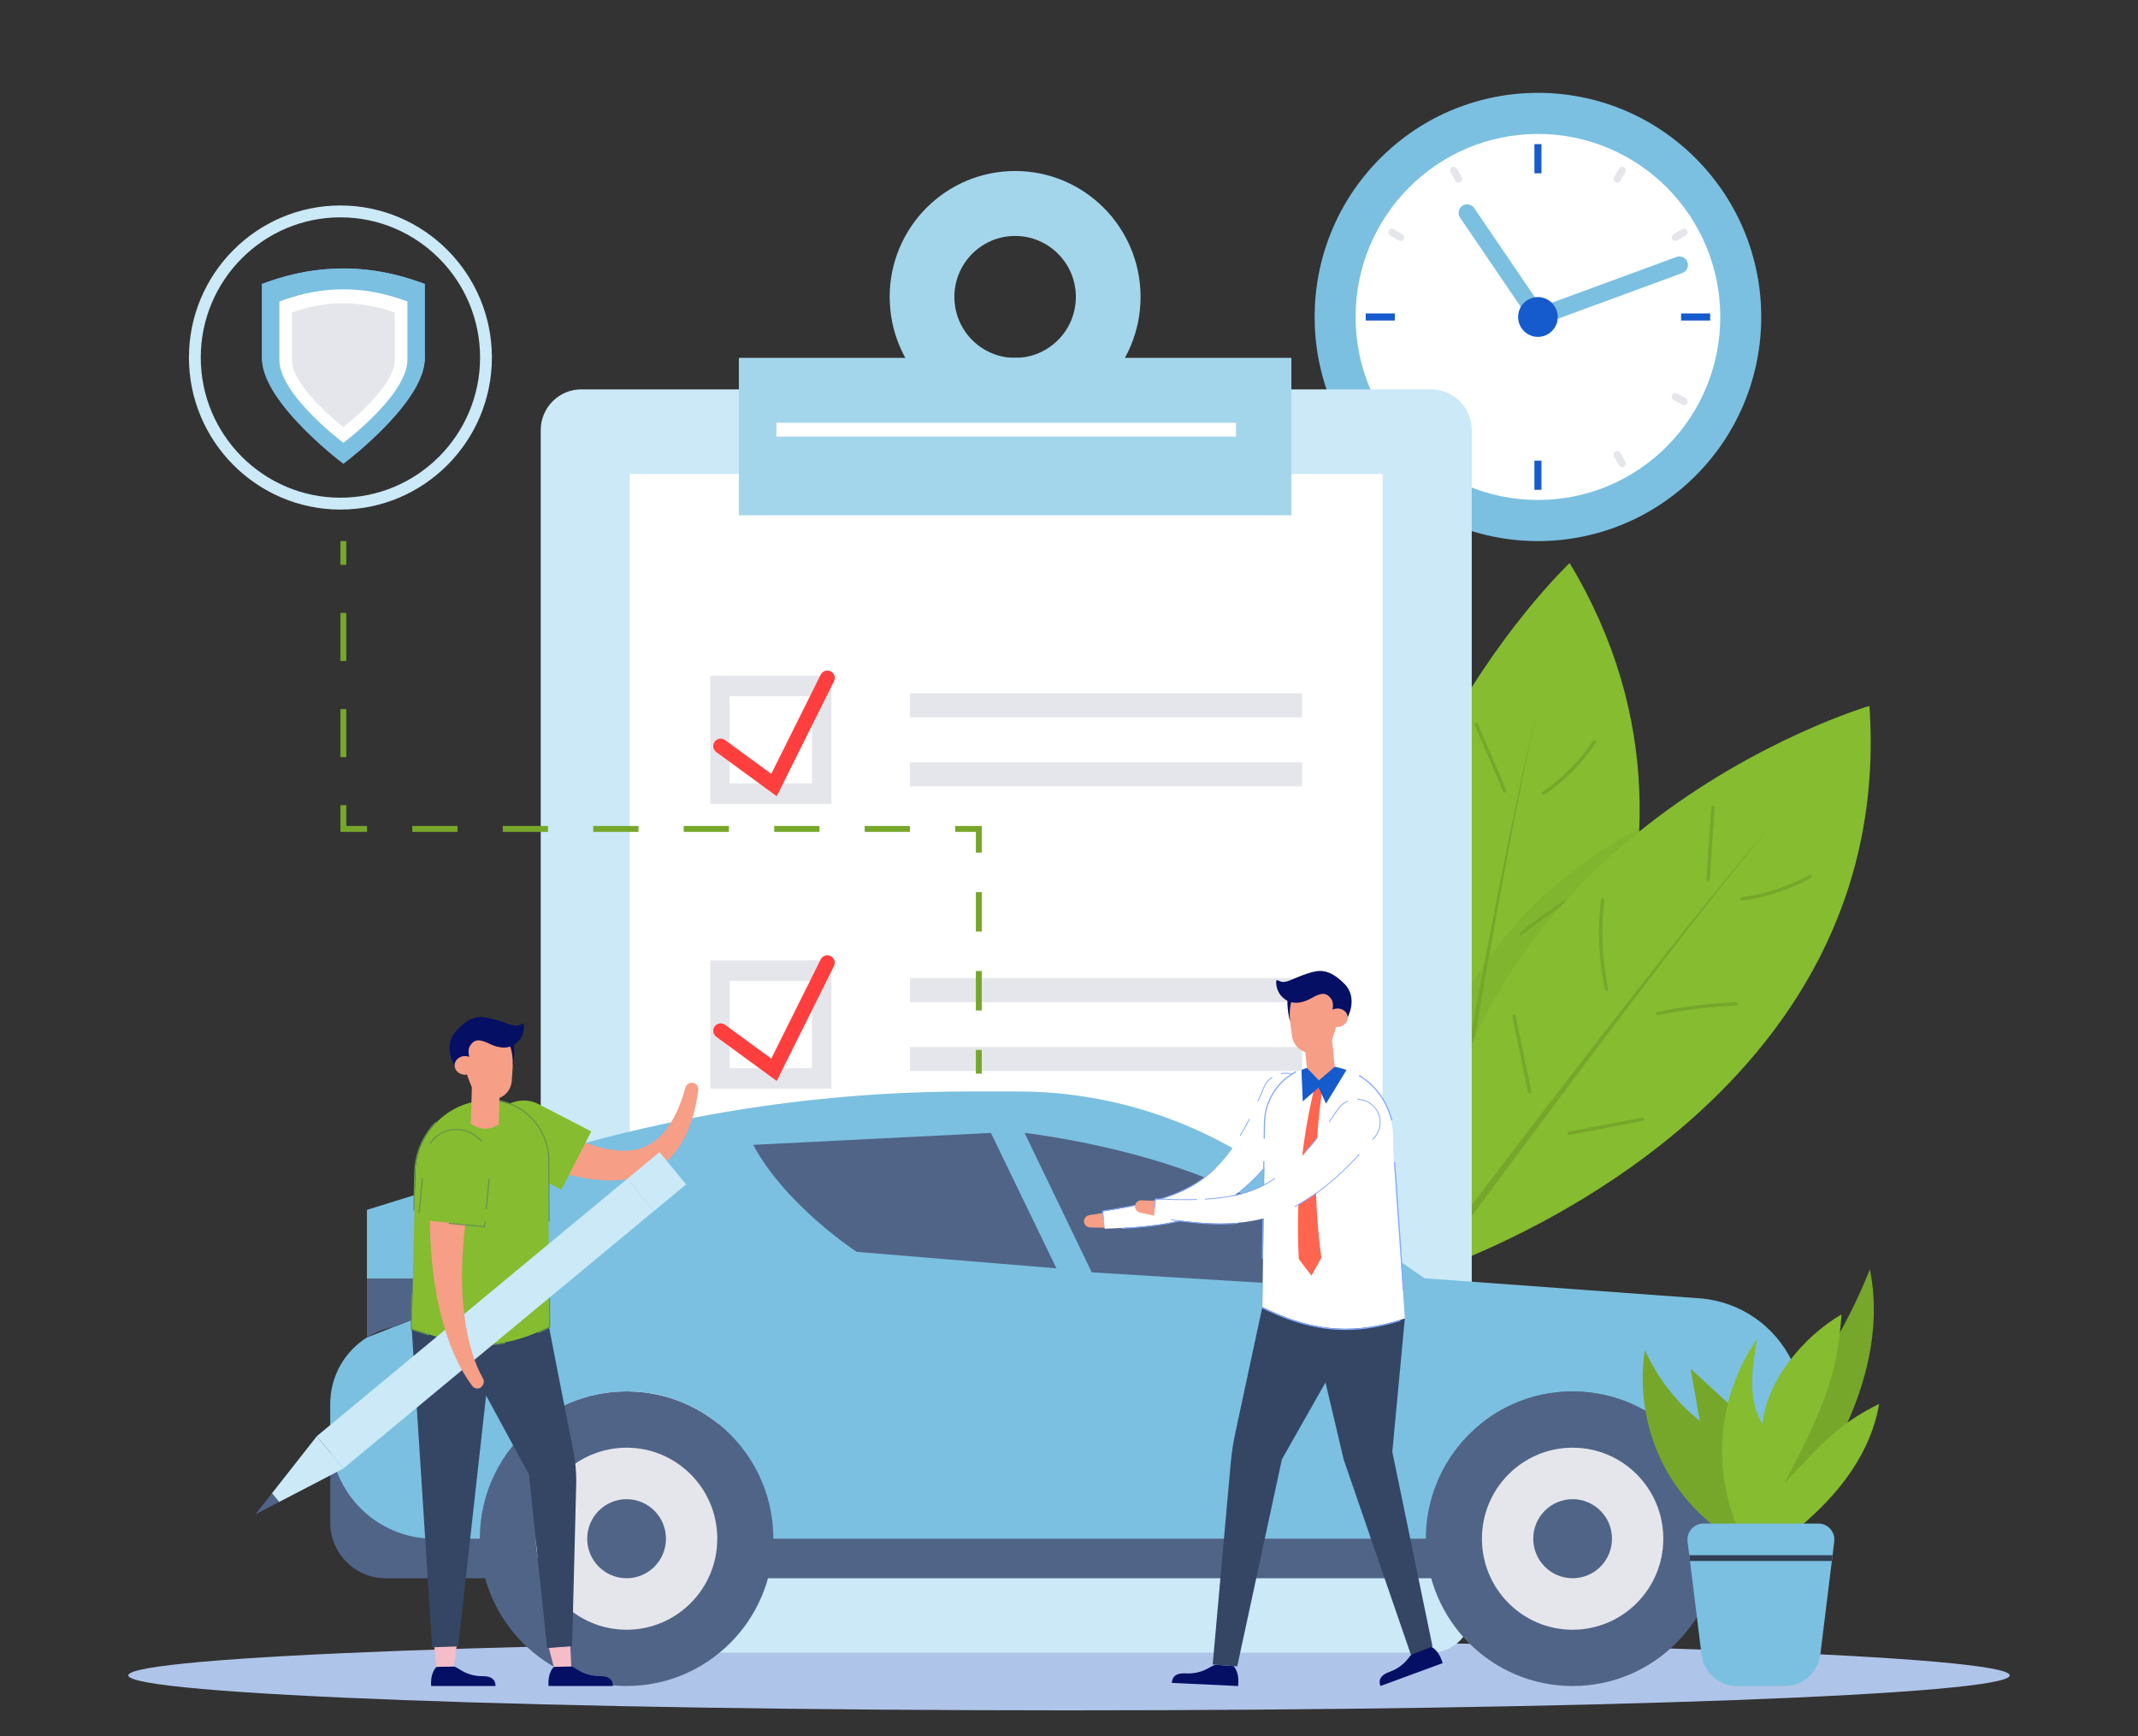 <svg width="500" height="406" viewBox="0 0 500 406" fill="none" xmlns="http://www.w3.org/2000/svg">
<rect x="0" y="0" width="500" height="406" fill="#333333" stroke="none"/>
<g clip-path="url(#clip0_178_2027)">
<path d="M250 400C371.503 400 470 396.34 470 391.826C470 387.311 371.503 383.651 250 383.651C128.497 383.651 30 387.311 30 391.826C30 396.34 128.497 400 250 400Z" fill="#AFC4E9"/>
<path d="M79.611 119.173C60.078 119.173 44.185 103.22 44.185 83.614C44.185 64.008 60.078 48.056 79.611 48.056C99.144 48.056 115.037 64.008 115.037 83.614C115.037 103.22 99.147 119.173 79.611 119.173ZM79.611 50.831C61.602 50.831 46.95 65.538 46.95 83.614C46.95 101.691 61.602 116.397 79.611 116.397C97.62 116.397 112.272 101.691 112.272 83.614C112.272 65.538 97.62 50.831 79.611 50.831Z" fill="#CBE9F7"/>
<path d="M396.593 111.197C416.988 90.726 416.988 57.537 396.593 37.066C376.199 16.595 343.133 16.595 322.738 37.066C302.344 57.537 302.344 90.726 322.738 111.197C343.133 131.668 376.199 131.668 396.593 111.197Z" fill="#7BC0E0"/>
<path d="M359.669 116.932C383.22 116.932 402.312 97.768 402.312 74.129C402.312 50.489 383.22 31.326 359.669 31.326C336.118 31.326 317.025 50.489 317.025 74.129C317.025 97.768 336.118 116.932 359.669 116.932Z" fill="white"/>
<path d="M393.145 73.304V74.959H399.942V73.304H393.145Z" fill="#155BCD"/>
<path d="M357.673 74.127C357.673 74.355 357.713 74.588 357.795 74.817C358.175 75.855 359.319 76.389 360.356 76.01L393.436 63.856C394.471 63.475 395.003 62.324 394.626 61.286C394.246 60.248 393.102 59.714 392.065 60.093L358.984 72.246C358.175 72.542 357.673 73.31 357.673 74.127Z" fill="#7BC0E0"/>
<path d="M341.118 49.784C341.118 50.172 341.23 50.566 341.465 50.912L358.023 75.26C358.645 76.172 359.886 76.408 360.796 75.784C361.705 75.159 361.94 73.913 361.318 73.001L344.76 48.653C344.138 47.74 342.896 47.504 341.987 48.129C341.42 48.515 341.118 49.144 341.118 49.784Z" fill="#7BC0E0"/>
<path d="M362.942 77.422C364.752 75.605 364.752 72.66 362.942 70.844C361.132 69.027 358.198 69.027 356.389 70.844C354.579 72.66 354.579 75.605 356.389 77.422C358.198 79.238 361.132 79.238 362.942 77.422Z" fill="#155BCD"/>
<path d="M360.494 107.731H358.845V114.554H360.494V107.731Z" fill="#155BCD"/>
<path d="M326.194 74.958V73.303H319.396V74.958H326.194Z" fill="#155BCD"/>
<path d="M358.845 40.528H360.494V33.705H358.845V40.528Z" fill="#155BCD"/>
<path d="M394.548 94.34C394.313 94.749 393.794 94.887 393.386 94.654L391.38 93.49C390.973 93.255 390.836 92.733 391.071 92.324C391.305 91.916 391.825 91.778 392.232 92.011L394.238 93.174C394.643 93.41 394.783 93.932 394.548 94.34Z" fill="#E5E6EB"/>
<path d="M379.807 109.141C379.4 109.377 378.88 109.236 378.645 108.827L377.486 106.814C377.251 106.405 377.391 105.884 377.798 105.648C378.205 105.412 378.725 105.553 378.96 105.959L380.119 107.972C380.354 108.384 380.214 108.905 379.807 109.141Z" fill="#E5E6EB"/>
<path d="M339.531 109.141C339.124 108.905 338.986 108.384 339.219 107.975L340.378 105.961C340.613 105.553 341.132 105.415 341.54 105.651C341.947 105.886 342.084 106.408 341.852 106.816L340.693 108.83C340.458 109.236 339.938 109.377 339.531 109.141Z" fill="#E5E6EB"/>
<path d="M324.79 94.34C324.555 93.931 324.695 93.409 325.102 93.174L327.108 92.01C327.515 91.774 328.035 91.915 328.27 92.323C328.504 92.732 328.365 93.254 327.96 93.49L325.954 94.653C325.544 94.886 325.025 94.748 324.79 94.34Z" fill="#E5E6EB"/>
<path d="M324.789 53.916C325.024 53.507 325.544 53.369 325.951 53.602L327.957 54.766C328.364 55.002 328.502 55.523 328.267 55.932C328.032 56.34 327.512 56.478 327.105 56.245L325.099 55.082C324.694 54.846 324.554 54.325 324.789 53.916Z" fill="#E5E6EB"/>
<path d="M339.531 39.118C339.938 38.882 340.458 39.023 340.693 39.432L341.852 41.445C342.087 41.854 341.947 42.375 341.54 42.611C341.132 42.847 340.613 42.706 340.378 42.3L339.219 40.287C338.986 39.875 339.126 39.354 339.531 39.118Z" fill="#E5E6EB"/>
<path d="M379.806 39.118C380.213 39.354 380.351 39.876 380.118 40.284L378.959 42.298C378.724 42.706 378.205 42.844 377.798 42.609C377.39 42.373 377.253 41.851 377.485 41.443L378.645 39.429C378.879 39.023 379.399 38.883 379.806 39.118Z" fill="#E5E6EB"/>
<path d="M394.548 53.916C394.783 54.325 394.643 54.846 394.236 55.082L392.23 56.245C391.823 56.481 391.303 56.34 391.068 55.932C390.833 55.523 390.973 55.002 391.378 54.766L393.384 53.602C393.794 53.369 394.313 53.507 394.548 53.916Z" fill="#E5E6EB"/>
<path d="M345.43 285.483C341.033 290.992 337.555 294.746 335.984 296.388C335.397 297.002 335.075 297.323 335.075 297.323C334.803 296.804 334.54 296.285 334.278 295.766C333.516 294.257 332.787 292.747 332.095 291.243C330.271 287.301 328.685 283.394 327.313 279.523C327.313 279.523 327.313 279.523 327.313 279.518C298.137 197.111 367.071 131.671 367.071 131.671C377.936 149.737 382.655 167.683 383.359 184.739C383.487 187.814 383.487 190.86 383.364 193.869C381.763 234.102 359.135 268.312 345.43 285.483Z" fill="#85BC30"/>
<path d="M335.985 296.384C335.397 296.999 335.075 297.32 335.075 297.32C334.803 296.8 334.541 296.281 334.278 295.762C338.011 274.399 341.878 253.06 345.897 231.751C346.279 229.73 346.662 227.707 347.051 225.691C348.768 216.681 350.536 207.679 352.352 198.692L354.049 190.448L355.817 182.213C356.407 179.47 357.052 176.739 357.671 173.999C357.971 172.63 358.323 171.273 358.655 169.909L359.665 165.824L358.71 169.921C358.391 171.288 358.061 172.65 357.778 174.026C357.201 176.774 356.589 179.51 356.035 182.261L354.381 190.513L352.795 198.783C351.206 207.21 349.667 215.648 348.168 224.091C347.703 226.701 347.241 229.306 346.787 231.914C343.039 253.381 339.444 274.87 335.985 296.384Z" fill="#76A72A"/>
<path d="M360.871 185.88C360.793 185.852 360.726 185.802 360.676 185.729C360.554 185.551 360.601 185.305 360.781 185.185C365.382 182.048 369.447 177.936 372.535 173.292C372.655 173.111 372.899 173.061 373.077 173.184C373.257 173.305 373.304 173.548 373.184 173.728C370.042 178.455 365.902 182.642 361.218 185.834C361.113 185.907 360.986 185.92 360.871 185.88Z" fill="#76A72A"/>
<path d="M355.605 218.734C355.538 218.711 355.478 218.669 355.43 218.608C355.295 218.44 355.32 218.192 355.49 218.057C360.294 214.175 365.453 210.662 370.821 207.615C371.009 207.508 371.249 207.575 371.354 207.763C371.461 207.951 371.393 208.192 371.206 208.298C365.875 211.324 360.751 214.814 355.98 218.669C355.87 218.759 355.728 218.776 355.605 218.734Z" fill="#76A72A"/>
<path d="M342.374 219.15C342.297 219.13 342.227 219.085 342.175 219.02C337.73 213.518 334.24 207.36 331.795 200.718C331.72 200.515 331.825 200.289 332.027 200.214C332.229 200.138 332.454 200.244 332.529 200.447C334.945 207.009 338.392 213.092 342.782 218.526C342.917 218.694 342.892 218.942 342.724 219.078C342.622 219.16 342.492 219.183 342.374 219.15Z" fill="#63944E"/>
<path d="M351.865 185.339C351.731 185.324 351.608 185.239 351.551 185.106L344.923 169.7C344.838 169.502 344.928 169.271 345.128 169.184C345.325 169.098 345.555 169.189 345.643 169.389L352.273 184.795C352.358 184.993 352.268 185.224 352.068 185.312C351.998 185.339 351.93 185.347 351.865 185.339Z" fill="#76A72A"/>
<path d="M349.879 253.164C349.811 253.139 349.749 253.096 349.699 253.036C349.566 252.866 349.596 252.62 349.766 252.484L363.576 241.665C363.746 241.532 363.993 241.562 364.126 241.732C364.258 241.903 364.228 242.149 364.058 242.284L350.248 253.104C350.138 253.187 349.999 253.207 349.879 253.164Z" fill="#63944E"/>
<path d="M337.294 248.753C337.226 248.731 337.166 248.688 337.119 248.63L325.795 234.543C325.66 234.375 325.685 234.127 325.854 233.992C326.022 233.856 326.269 233.884 326.404 234.052L337.728 248.139C337.863 248.307 337.838 248.555 337.668 248.691C337.558 248.776 337.416 248.796 337.294 248.753Z" fill="#63944E"/>
<g opacity="0.3">
<path d="M345.43 285.483C341.033 290.992 337.555 294.745 335.984 296.388C335.397 297.002 335.075 297.323 335.075 297.323C334.802 296.804 334.54 296.285 334.278 295.766C333.516 294.256 332.786 292.747 332.094 291.242C330.271 287.301 328.684 283.394 327.313 279.522C327.313 279.522 327.313 279.522 327.313 279.517C327.335 279.204 328.372 264.64 335.677 246.837C335.787 246.564 335.904 246.291 336.019 246.015C338.757 239.47 342.349 232.517 347.048 225.692C347.416 225.157 347.788 224.623 348.17 224.092C356.334 212.693 367.666 201.77 383.364 193.864C381.763 234.102 359.134 268.311 345.43 285.483Z" fill="#76A72A"/>
</g>
<path d="M334.638 297.412C333.836 297.69 333.404 297.828 333.404 297.828C333.399 297.244 333.399 296.659 333.401 296.078C333.888 195.312 437.192 165.091 437.192 165.091C443.542 256.908 346.744 293.239 334.638 297.412Z" fill="#85BC30"/>
<path d="M334.638 297.409C333.836 297.688 333.404 297.826 333.404 297.826C333.399 297.241 333.399 296.657 333.401 296.075C346.436 278.776 359.579 261.56 372.844 244.441C379.714 235.58 386.634 226.753 393.619 217.982L398.88 211.422L404.196 204.906C405.97 202.732 407.784 200.6 409.58 198.444C410.469 197.363 411.401 196.315 412.318 195.254L415.076 192.085L412.36 195.294C411.456 196.365 410.542 197.426 409.665 198.519C407.901 200.698 406.115 202.854 404.371 205.048L399.145 211.633L393.974 218.263C387.109 227.124 380.311 236.041 373.566 244.993C360.469 262.377 347.501 279.854 334.638 297.409Z" fill="#76A72A"/>
<path d="M407.027 210.485C406.972 210.428 406.932 210.35 406.922 210.262C406.894 210.047 407.047 209.851 407.261 209.826C412.782 209.144 418.268 207.346 423.127 204.628C423.315 204.523 423.557 204.588 423.659 204.781C423.764 204.969 423.697 205.21 423.509 205.315C418.563 208.081 412.977 209.911 407.359 210.606C407.231 210.621 407.109 210.573 407.027 210.485Z" fill="#76A72A"/>
<path d="M387.403 237.308C387.356 237.258 387.318 237.192 387.303 237.117C387.258 236.904 387.396 236.698 387.608 236.653C393.646 235.402 399.834 234.637 405.997 234.384C406.212 234.374 406.394 234.545 406.404 234.76C406.414 234.976 406.244 235.159 406.03 235.169C399.909 235.42 393.764 236.179 387.766 237.421C387.628 237.451 387.493 237.403 387.403 237.308Z" fill="#76A72A"/>
<path d="M375.44 231.617C375.382 231.564 375.34 231.491 375.322 231.409C373.871 224.478 373.564 217.399 374.408 210.371C374.433 210.155 374.628 210.002 374.843 210.027C375.058 210.055 375.21 210.248 375.185 210.464C374.351 217.409 374.653 224.4 376.089 231.248C376.134 231.461 375.999 231.67 375.787 231.712C375.657 231.737 375.53 231.697 375.44 231.617Z" fill="#76A72A"/>
<path d="M399.257 205.88C399.145 205.805 399.075 205.672 399.083 205.527L400.189 188.782C400.204 188.566 400.389 188.403 400.604 188.416C400.819 188.431 400.984 188.616 400.969 188.832L399.862 205.577C399.847 205.793 399.662 205.958 399.445 205.943C399.377 205.941 399.312 205.918 399.257 205.88Z" fill="#76A72A"/>
<path d="M366.654 265.316C366.604 265.263 366.569 265.195 366.554 265.12C366.514 264.907 366.651 264.701 366.864 264.661L384.071 261.359C384.283 261.319 384.488 261.459 384.528 261.67C384.568 261.883 384.431 262.088 384.218 262.129L367.011 265.431C366.874 265.456 366.741 265.408 366.654 265.316Z" fill="#76A72A"/>
<path d="M357.46 255.631C357.413 255.581 357.375 255.516 357.36 255.441L353.691 237.718C353.646 237.505 353.783 237.299 353.993 237.254C354.205 237.209 354.41 237.347 354.455 237.557L358.125 255.28C358.17 255.493 358.032 255.699 357.823 255.744C357.685 255.772 357.55 255.724 357.46 255.631Z" fill="#76A72A"/>
<path d="M334.687 386.513H135.957C130.71 386.513 126.456 382.243 126.456 376.977V100.596C126.456 95.331 130.71 91.06 135.957 91.06H334.687C339.933 91.06 344.188 95.331 344.188 100.596V376.977C344.188 382.243 339.936 386.513 334.687 386.513Z" fill="#CBE9F7"/>
<path d="M323.353 110.847H147.291V366.724H323.353V110.847Z" fill="white"/>
<path d="M302.007 83.696H172.79V120.513H302.007V83.696Z" fill="#A4D6EB"/>
<path d="M237.399 39.995C221.199 39.995 208.063 53.177 208.063 69.438C208.063 85.699 221.196 98.883 237.399 98.883C253.602 98.883 266.735 85.702 266.735 69.438C266.733 53.177 253.6 39.995 237.399 39.995ZM237.399 83.696C229.555 83.696 223.195 77.314 223.195 69.438C223.195 61.565 229.553 55.181 237.399 55.181C245.244 55.181 251.604 61.565 251.604 69.438C251.601 77.312 245.244 83.696 237.399 83.696Z" fill="#A4D6EB"/>
<path d="M289.064 98.884H181.581V102.106H289.064V98.884Z" fill="white"/>
<path d="M304.522 162.156H212.819V167.775H304.522V162.156Z" fill="#E5E6EB"/>
<path d="M304.522 178.274H212.819V183.893H304.522V178.274Z" fill="#E5E6EB"/>
<path d="M194.436 188.011H166.122V158.042H194.436V188.011ZM170.641 183.227H189.914V162.823H170.641V183.227Z" fill="#E5E6EB"/>
<path d="M181.645 186.215L167.518 175.889C166.744 175.323 166.574 174.234 167.138 173.46C167.703 172.682 168.787 172.512 169.559 173.079L180.376 180.985L191.933 157.785C192.36 156.925 193.402 156.577 194.258 157.008C195.115 157.437 195.463 158.482 195.033 159.342L181.645 186.215Z" fill="#FF3E3E"/>
<path d="M304.522 228.746H212.819V234.366H304.522V228.746Z" fill="#E5E6EB"/>
<path d="M304.522 244.864H212.819V250.484H304.522V244.864Z" fill="#E5E6EB"/>
<path d="M194.436 254.602H166.122V224.63H194.436V254.602ZM170.641 249.818H189.914V229.415H170.641V249.818Z" fill="#E5E6EB"/>
<path d="M181.645 252.806L167.518 242.48C166.744 241.913 166.574 240.825 167.138 240.05C167.703 239.273 168.787 239.102 169.559 239.669L180.376 247.575L191.933 224.376C192.36 223.516 193.402 223.167 194.258 223.599C195.115 224.027 195.463 225.073 195.033 225.933L181.645 252.806Z" fill="#FF3E3E"/>
<path d="M304.522 295.335H212.819V300.954H304.522V295.335Z" fill="#E5E6EB"/>
<path d="M304.522 311.455H212.819V317.074H304.522V311.455Z" fill="#E5E6EB"/>
<path d="M194.436 321.193H166.122V291.221H194.436V321.193ZM170.641 316.409H189.914V296.006H170.641V316.409Z" fill="#E5E6EB"/>
<path d="M181.645 319.394L167.518 309.069C166.744 308.502 166.574 307.414 167.138 306.639C167.703 305.862 168.787 305.691 169.559 306.258L180.376 314.164L191.933 290.965C192.36 290.104 193.402 289.756 194.258 290.187C195.115 290.616 195.463 291.662 195.033 292.522L181.645 319.394Z" fill="#155BCD"/>
<path d="M90.191 369.103H413.849C418.194 369.103 421.716 365.567 421.716 361.207V332.945H77.231V356.094C77.231 363.278 83.034 369.103 90.191 369.103Z" fill="#506487"/>
<path d="M146.537 394.311C165.494 394.311 180.861 378.886 180.861 359.858C180.861 340.83 165.494 325.405 146.537 325.405C127.58 325.405 112.212 340.83 112.212 359.858C112.212 378.886 127.58 394.311 146.537 394.311Z" fill="#506487"/>
<path d="M146.536 381.147C158.25 381.147 167.746 371.616 167.746 359.858C167.746 348.101 158.25 338.57 146.536 338.57C134.823 338.57 125.327 348.101 125.327 359.858C125.327 371.616 134.823 381.147 146.536 381.147Z" fill="#E5E6EB"/>
<path d="M146.536 369.102C151.622 369.102 155.745 364.963 155.745 359.859C155.745 354.754 151.622 350.616 146.536 350.616C141.451 350.616 137.328 354.754 137.328 359.859C137.328 364.963 141.451 369.102 146.536 369.102Z" fill="#506487"/>
<path d="M367.778 394.311C386.735 394.311 402.103 378.886 402.103 359.858C402.103 340.83 386.735 325.405 367.778 325.405C348.821 325.405 333.454 340.83 333.454 359.858C333.454 378.886 348.821 394.311 367.778 394.311Z" fill="#506487"/>
<path d="M367.778 381.147C379.492 381.147 388.987 371.616 388.987 359.858C388.987 348.101 379.492 338.57 367.778 338.57C356.065 338.57 346.569 348.101 346.569 359.858C346.569 371.616 356.065 381.147 367.778 381.147Z" fill="#E5E6EB"/>
<path d="M367.778 369.102C372.864 369.102 376.986 364.963 376.986 359.859C376.986 354.754 372.864 350.616 367.778 350.616C362.692 350.616 358.57 354.754 358.57 359.859C358.57 364.963 362.692 369.102 367.778 369.102Z" fill="#506487"/>
<path d="M77.231 328.329V335.558C77.231 348.981 88.073 359.858 101.445 359.858H112.21C112.21 348.963 117.246 339.254 125.113 332.943C130.978 328.229 138.433 325.408 146.537 325.408C154.636 325.408 162.088 328.226 167.956 332.943C175.825 339.254 180.859 348.963 180.859 359.858H333.451C333.451 359.49 333.456 359.119 333.469 358.75C333.474 358.602 333.481 358.447 333.491 358.291C333.491 358.131 333.504 357.97 333.516 357.807C333.521 357.604 333.534 357.401 333.551 357.206C333.586 356.764 333.629 356.33 333.676 355.894C333.706 355.638 333.736 355.383 333.771 355.132C333.796 354.959 333.818 354.786 333.848 354.613C333.896 354.284 333.948 353.963 334.008 353.647C334.073 353.284 334.146 352.925 334.223 352.569C334.241 352.474 334.266 352.384 334.283 352.296C334.361 351.95 334.443 351.604 334.533 351.258V351.253C334.633 350.864 334.735 350.483 334.848 350.102C334.853 350.084 334.86 350.072 334.86 350.067C334.968 349.716 335.075 349.362 335.192 349.019C335.352 348.525 335.53 348.028 335.715 347.547C335.809 347.296 335.904 347.045 336.004 346.802C336.027 346.749 336.052 346.694 336.069 346.641C336.207 346.32 336.342 345.997 336.484 345.681C336.526 345.598 336.561 345.508 336.604 345.425C336.746 345.114 336.889 344.811 337.044 344.508C337.216 344.157 337.401 343.805 337.591 343.452C337.591 343.447 337.596 343.447 337.596 343.439C337.781 343.093 337.975 342.755 338.173 342.421C338.368 342.088 338.565 341.767 338.772 341.443C338.772 341.431 338.785 341.418 338.79 341.408C338.815 341.373 338.837 341.331 338.86 341.295C339.027 341.032 339.199 340.771 339.369 340.516C339.572 340.225 339.774 339.931 339.981 339.646C340.189 339.36 340.404 339.074 340.623 338.793C340.838 338.512 341.058 338.234 341.283 337.958C341.753 337.386 342.245 336.825 342.754 336.283C342.939 336.08 343.129 335.884 343.319 335.686C343.599 335.405 343.883 335.127 344.168 334.851C344.431 334.608 344.685 334.367 344.953 334.129C345.185 333.921 345.422 333.713 345.665 333.51C345.889 333.319 346.117 333.129 346.347 332.943C346.347 332.943 346.347 332.943 346.352 332.943C346.701 332.657 347.064 332.376 347.426 332.116C347.711 331.9 347.99 331.699 348.28 331.501C348.57 331.298 348.867 331.103 349.165 330.904C349.2 330.882 349.235 330.862 349.272 330.832C349.534 330.664 349.802 330.503 350.069 330.338C350.371 330.152 350.681 329.974 350.988 329.801C351.261 329.646 351.535 329.498 351.808 329.355C352.51 328.986 353.222 328.633 353.951 328.312C354.576 328.038 355.21 327.78 355.852 327.542C356.192 327.417 356.529 327.299 356.874 327.178C357.219 327.065 357.563 326.958 357.908 326.85C358.258 326.75 358.61 326.647 358.96 326.551C359.659 326.366 360.374 326.2 361.091 326.057C361.453 325.985 361.815 325.92 362.177 325.862C363.252 325.689 364.346 325.558 365.45 325.486C365.498 325.481 365.545 325.481 365.592 325.473C365.937 325.456 366.287 325.438 366.632 325.426C367.011 325.413 367.391 325.408 367.771 325.408C368.151 325.408 368.53 325.413 368.91 325.426C369.272 325.438 369.634 325.456 369.992 325.478H370.069C371.186 325.556 372.285 325.681 373.364 325.859C374.456 326.037 375.533 326.271 376.589 326.551C376.939 326.647 377.291 326.747 377.641 326.85C377.986 326.958 378.331 327.065 378.675 327.178C379.02 327.299 379.357 327.417 379.697 327.542C380.362 327.785 381.021 328.053 381.668 328.342C382.368 328.658 383.065 328.996 383.742 329.355C384.014 329.498 384.289 329.646 384.561 329.801C384.871 329.974 385.178 330.152 385.48 330.338C385.748 330.506 386.015 330.666 386.275 330.832C386.31 330.862 386.347 330.879 386.382 330.904C386.679 331.1 386.977 331.298 387.266 331.501C387.559 331.704 387.844 331.907 388.128 332.121C388.491 332.384 388.84 332.657 389.19 332.943C389.38 333.086 389.57 333.241 389.755 333.402C389.797 333.432 389.837 333.467 389.88 333.51C390.122 333.713 390.359 333.921 390.599 334.129C390.866 334.367 391.121 334.605 391.383 334.851C391.668 335.125 391.953 335.405 392.233 335.686C392.423 335.882 392.613 336.08 392.797 336.283C392.94 336.431 393.082 336.586 393.225 336.742C393.397 336.932 393.564 337.123 393.729 337.321C394.181 337.84 394.609 338.369 395.023 338.913C395.208 339.152 395.39 339.397 395.57 339.646C395.778 339.931 395.98 340.225 396.182 340.516C396.355 340.771 396.527 341.035 396.692 341.295C396.717 341.331 396.739 341.373 396.764 341.408C396.769 341.421 396.782 341.433 396.782 341.443C396.989 341.764 397.187 342.088 397.381 342.421C397.576 342.755 397.769 343.096 397.959 343.439C397.959 343.444 397.959 343.444 397.964 343.452C398.148 343.803 398.331 344.154 398.511 344.508C398.688 344.866 398.855 345.222 399.02 345.586C399.353 346.313 399.655 347.053 399.935 347.802C400.06 348.136 400.184 348.469 400.297 348.81C400.322 348.883 400.344 348.948 400.362 349.019C400.482 349.365 400.587 349.716 400.694 350.067C400.694 350.072 400.699 350.084 400.707 350.102C400.814 350.483 400.921 350.864 401.021 351.253V351.258C401.121 351.651 401.216 352.045 401.301 352.444C401.391 352.842 401.473 353.244 401.543 353.647C401.616 354.046 401.681 354.452 401.738 354.864C401.791 355.222 401.838 355.578 401.881 355.942C401.928 356.358 401.971 356.782 402.001 357.206C402.018 357.401 402.031 357.604 402.036 357.807C402.048 357.968 402.061 358.128 402.061 358.291C402.073 358.447 402.078 358.602 402.086 358.75C402.098 359.119 402.103 359.49 402.103 359.858H411.603C417.192 359.858 421.716 355.317 421.716 349.708V329.836C421.716 325.716 420.767 321.802 419.068 318.322C415.101 310.162 407.024 304.34 397.441 303.641L333.144 298.949L295.864 273.277C278.822 261.547 258.639 255.266 237.974 255.266H226.655C192.41 255.266 158.361 260.426 125.647 270.584L85.809 282.951V299.079H120.826L92.109 310.333H92.105L85.809 312.8C80.658 316.035 77.231 321.78 77.231 328.329Z" fill="#7BC0E0"/>
<path d="M85.811 299.085V312.798C87.705 311.612 89.831 310.76 92.107 310.336H92.112L120.828 299.082H85.811V299.085Z" fill="#506487"/>
<path d="M239.61 264.955L255.324 297.565L313.988 301.158C302.207 271.885 239.61 264.955 239.61 264.955Z" fill="#506487"/>
<path d="M176.132 267.748C183.859 282.051 200.362 292.778 200.362 292.778L247.06 296.627L231.739 264.955L176.132 267.748Z" fill="#506487"/>
<path d="M394.564 318.77C396.85 324.605 401.731 329.362 407.609 331.478C412.116 333.1 417.152 333.158 421.719 331.716V329.838C421.719 325.718 420.769 321.804 419.071 318.324C417.259 318.003 415.443 317.536 413.537 316.744C409.488 315.069 405.586 312.953 401.346 311.827C398.983 311.195 396.008 311.087 394.576 313.078C393.417 314.68 393.839 316.922 394.564 318.77Z" fill="#7BC0E0"/>
<path d="M128.282 394.313H143.336C143.324 393.796 143.224 393.297 142.914 392.896C142.557 392.432 141.977 392.189 141.405 392.089C140.83 391.989 140.241 392.016 139.659 391.986C138.23 391.916 136.821 391.505 135.574 390.797C134.925 390.431 134.315 389.98 133.613 389.724L129.511 389.832C128.949 390.439 128.589 391.236 128.415 392.054C128.255 392.796 128.237 393.556 128.282 394.313Z" fill="#050F64"/>
<path d="M128.357 385.381L129.509 389.834L133.611 389.726L133.371 384.942L128.357 385.381Z" fill="#F5BDC8"/>
<path d="M134.75 347.295C134.823 344.422 134.568 341.553 133.988 338.737C131.992 329.036 128.4 310.352 128.4 310.347C127.843 306.323 124.51 305.144 120.498 305.701C118.167 306.027 96.273 310.575 96.291 310.781L101.063 385.251L107.153 385.04L113.681 326.375L123.693 344.8L123.701 344.823L127.94 385.409L133.791 385.008L134.75 347.295Z" fill="#344664"/>
<path d="M100.828 394.312H115.881C115.869 393.796 115.769 393.297 115.459 392.896C115.102 392.432 114.522 392.189 113.95 392.091C113.376 391.99 112.786 392.018 112.204 391.988C110.775 391.918 109.366 391.507 108.12 390.799C107.47 390.433 106.861 389.982 106.159 389.726L102.057 389.834C101.495 390.441 101.135 391.238 100.96 392.056C100.8 392.795 100.783 393.555 100.828 394.312Z" fill="#050F64"/>
<path d="M101.565 385.237L102.055 389.833L106.157 389.725L106.794 385.056L101.565 385.237Z" fill="#F5BDC8"/>
<path d="M162.063 253.244C161.266 253.109 160.516 253.563 160.327 254.267C159.754 256.361 159.04 258.392 158.146 260.28C157.251 262.163 156.155 263.896 154.843 265.298C153.537 266.707 152.013 267.74 150.361 268.359C149.532 268.668 148.67 268.879 147.781 269.001C146.891 269.124 145.975 269.152 145.043 269.109C143.179 269.024 141.261 268.638 139.352 268.074C137.441 267.507 135.537 266.752 133.656 265.89C131.778 265.022 129.919 264.049 128.088 262.996C126.257 261.945 124.448 260.819 122.662 259.638C121.513 258.921 120.154 258.783 118.87 259.147C117.591 259.506 116.384 260.368 115.6 261.664C114.815 262.961 114.623 264.435 114.963 265.767C115.305 267.091 116.184 268.272 117.508 268.929C119.609 269.924 121.748 270.867 123.933 271.737C126.117 272.61 128.35 273.405 130.646 274.087C132.942 274.764 135.3 275.335 137.746 275.691C140.186 276.045 142.722 276.198 145.308 275.942C146.599 275.812 147.901 275.581 149.182 275.207C150.461 274.834 151.718 274.322 152.9 273.67C155.265 272.364 157.259 270.473 158.7 268.372C160.162 266.271 161.148 263.999 161.86 261.722C162.567 259.443 163.017 257.143 163.309 254.857C163.409 254.087 162.852 253.38 162.063 253.244Z" fill="#F79E86"/>
<path d="M131.275 278.232L118.882 271.817C115.132 269.877 113.421 265.461 115.352 261.697C117.286 257.933 122.132 256.251 125.882 258.192L138.275 264.606L131.275 278.232Z" fill="#85BC30"/>
<path d="M112.872 257.375C121.093 256.64 128.18 263.125 128.215 271.409L128.403 310.348C115.272 316.737 107.86 314.603 96.294 310.784L97.121 274.198C97.353 265.389 104.128 258.155 112.872 257.375Z" fill="#85BC30"/>
<path d="M128.48 271.411C128.447 263.495 122.015 257.053 114.141 257.053C113.713 257.053 113.276 257.07 112.846 257.111C112.637 257.128 112.427 257.153 112.219 257.178C112.202 257.269 112.184 257.361 112.164 257.457C112.397 257.424 112.634 257.399 112.871 257.376C113.299 257.339 113.721 257.321 114.141 257.321C121.81 257.321 128.18 263.555 128.215 271.411L128.283 285.626H128.55L128.48 271.411ZM110.646 314.326L110.663 314.595C111.428 314.657 112.194 314.69 112.964 314.69C114.678 314.69 116.399 314.527 118.165 314.196L118.075 313.943C115.48 314.429 113.051 314.522 110.646 314.326ZM96.853 274.194L96.653 283.068H96.921L97.121 274.199C97.24 269.683 99.079 265.581 102.022 262.549C101.957 262.484 101.892 262.424 101.832 262.361C98.842 265.438 96.976 269.605 96.853 274.194ZM96.479 302.589L96.214 302.551L96.024 310.976L96.211 311.039C97.64 311.511 98.994 311.952 100.298 312.351C100.298 312.258 100.301 312.168 100.303 312.075C99.017 311.676 97.688 311.242 96.296 310.783L96.479 302.589ZM128.6 296.478H128.335L128.403 310.35C127.513 310.783 126.651 311.177 125.812 311.531L125.877 311.794C126.741 311.428 127.621 311.027 128.52 310.59L128.67 310.518L128.6 296.478Z" fill="#63944E"/>
<path d="M116.933 252.936L116.636 262.999C114.418 264.353 112.239 264.288 110.104 262.803L110.401 252.741L116.933 252.936Z" fill="#F79E86"/>
<path d="M120.083 246.872L119.683 252.772C119.524 255.129 117.637 256.997 115.287 257.122C113.151 257.238 111.147 256.037 110.273 254.078C109.693 252.782 109.181 251.282 108.694 249.703C107.915 247.178 108.539 244.387 110.415 242.531C112.014 240.949 113.978 240.503 116.333 241.273C118.712 242.05 120.253 244.364 120.083 246.872Z" fill="#F79E86"/>
<path d="M146.711 275.673L74.086 335.881L80.303 343.436L152.928 283.229L146.711 275.673Z" fill="#CBE9F7"/>
<path d="M154.239 269.436L146.712 275.677L152.929 283.232L160.456 276.992L154.239 269.436Z" fill="#CBE9F7"/>
<path d="M63.613 349.223L65.289 351.259L59.746 354.14L63.613 349.223Z" fill="#506487"/>
<path d="M74.085 335.895L80.303 343.453L65.289 351.259L63.613 349.222L74.085 335.895Z" fill="#CBE9F7"/>
<path d="M112.546 324.384C113.133 323.835 113.328 323.037 112.973 322.426C111.922 320.588 111.117 318.536 110.458 316.463C109.813 314.374 109.324 312.233 108.956 310.069C108.874 309.525 108.772 308.988 108.704 308.441L108.494 306.806L108.332 305.164C108.274 304.617 108.252 304.066 108.21 303.517L108.155 302.694L108.122 301.867C108.105 301.315 108.077 300.766 108.065 300.217C108.062 299.111 108.03 298.013 108.067 296.907C108.234 288.078 109.646 279.279 111.744 270.656C111.817 270.312 111.849 269.969 111.847 269.63C111.844 269.292 111.814 268.958 111.747 268.63C111.612 267.978 111.337 267.356 110.952 266.799C110.181 265.686 108.959 264.829 107.478 264.528C105.996 264.229 104.552 264.563 103.423 265.355C102.858 265.751 102.374 266.26 102.002 266.857C101.817 267.155 101.657 267.474 101.539 267.815C101.425 268.156 101.342 268.515 101.3 268.886C100.348 278.284 100.135 287.822 101.265 297.273C101.387 298.451 101.584 299.632 101.752 300.806C101.847 301.393 101.957 301.979 102.059 302.566L102.216 303.444L102.399 304.319C102.526 304.901 102.631 305.485 102.774 306.064L103.191 307.802L103.66 309.53C103.813 310.104 104.005 310.673 104.175 311.245C104.892 313.521 105.741 315.761 106.758 317.932C107.795 320.099 108.964 322.2 110.47 324.151C110.977 324.82 111.954 324.938 112.546 324.384Z" fill="#F79E86"/>
<path d="M97.992 285.295L99.314 271.361C99.713 267.145 103.161 263.906 107.36 264.307C111.56 264.708 114.92 268.597 114.52 272.812L113.198 286.746L97.992 285.295Z" fill="#85BC30"/>
<path d="M107.383 264.041C107.14 264.019 106.898 264.006 106.656 264.006C104.14 264.006 101.897 265.29 100.5 267.306L100.725 267.446C102.187 265.34 104.61 264.046 107.355 264.31C109.391 264.503 111.23 265.518 112.539 266.993L112.761 266.842C111.367 265.252 109.414 264.237 107.383 264.041ZM114.245 275.696L113.576 282.75H113.843L114.507 275.739L114.245 275.696ZM113.198 286.747L104.954 285.959L104.937 286.227L113.441 287.04L113.568 285.703L113.303 285.658L113.198 286.747ZM98.652 275.51L97.887 283.567L98.152 283.602L98.919 275.51H98.652Z" fill="#63944E"/>
<path d="M118.895 243.712C118.895 243.712 120.039 245.665 119.922 249.288C119.922 249.288 120.654 245.645 119.962 242.791L118.895 243.712Z" fill="#050F64"/>
<path d="M106.591 249.692C106.591 249.692 103.328 245.003 106.564 241.272C110.048 237.25 112.412 237.616 114.957 238.25C118.177 239.05 119.926 240.128 121.143 239.837C121.795 239.682 122.359 239.113 122.474 239.484C122.589 239.855 122.812 242.064 121.003 243.756C119.194 245.449 116.784 245.256 114.39 244.077C112 242.899 110.885 243.079 109.931 244.566C108.917 246.144 110.416 248.942 110.416 248.942L109.696 249.223C109.696 249.225 106.911 247.678 106.591 249.692Z" fill="#050F64"/>
<path d="M111.208 249.243C111.173 250.452 110.046 251.397 108.695 251.357C107.343 251.317 106.276 250.307 106.311 249.098C106.346 247.889 107.473 246.944 108.825 246.984C110.179 247.024 111.245 248.035 111.208 249.243Z" fill="#F79E86"/>
<path d="M289.541 394.314L274.055 393.579C274.093 393.047 274.22 392.541 274.56 392.142C274.95 391.683 275.557 391.46 276.151 391.387C276.748 391.312 277.353 391.37 277.952 391.367C279.426 391.365 280.895 391.011 282.212 390.344C282.899 389.998 283.546 389.564 284.283 389.336L288.499 389.647C289.047 390.299 289.381 391.137 289.519 391.984C289.646 392.754 289.626 393.539 289.541 394.314Z" fill="#050F64"/>
<path d="M337.383 388.957L322.826 394.313C322.654 393.809 322.576 393.292 322.736 392.793C322.916 392.217 323.391 391.778 323.91 391.477C324.432 391.176 325.012 390.993 325.564 390.757C326.921 390.181 328.14 389.283 329.094 388.155C329.594 387.57 330.023 386.916 330.61 386.419L334.615 385.063C335.372 385.452 336.001 386.091 336.459 386.821C336.873 387.48 337.158 388.21 337.383 388.957Z" fill="#050F64"/>
<path d="M287.809 342.287C288.024 339.875 288.389 337.477 288.896 335.11C290.675 326.803 295.214 305.672 295.214 305.672C295.214 305.67 328.542 308.345 328.542 308.345L325.609 339.523L335.012 385.057L329.968 387.015L314.252 341.389C314.22 341.269 309.983 323.315 309.983 323.315L299.791 341.296L289.343 389.706L283.605 389.282L287.809 342.287Z" fill="#344664"/>
<path d="M254.904 284.153L258.179 283.649L258.387 287.132L255.076 287.072C254.232 287.077 253.535 286.475 253.488 285.703C253.443 284.928 254.065 284.249 254.904 284.153Z" fill="#F79E86"/>
<path d="M258.347 287.366L257.962 283.312C262.426 282.605 266.865 281.832 271.017 280.611C273.091 279.999 275.084 279.267 276.945 278.367C278.807 277.467 280.535 276.411 282.104 275.16C285.247 272.67 287.797 269.45 289.996 265.862C291.088 264.062 292.089 262.168 293.039 260.233L293.736 258.768L294.405 257.279L294.74 256.534L295.06 255.777L295.699 254.265C295.729 254.192 295.762 254.117 295.797 254.047C296.096 253.415 296.513 252.873 297.018 252.437C297.525 252.001 298.097 251.65 298.729 251.424C299.988 250.968 301.445 250.968 302.789 251.567L302.801 251.572C304.183 252.191 305.16 253.325 305.609 254.666C306.069 256.008 305.959 257.547 305.225 258.931L304.338 260.481L303.893 261.256L303.431 262.026C303.121 262.54 302.819 263.051 302.504 263.563L301.537 265.087C300.226 267.113 298.839 269.112 297.318 271.048C295.787 272.978 294.123 274.849 292.282 276.582C290.443 278.312 288.417 279.896 286.239 281.23C284.063 282.569 281.732 283.625 279.376 284.427C277.018 285.232 274.635 285.784 272.276 286.183C269.916 286.579 267.577 286.825 265.257 287.003C262.943 287.178 260.64 287.283 258.347 287.366Z" fill="white"/>
<path d="M294.407 257.28L294.739 256.535L295.059 255.778L295.699 254.266C295.729 254.193 295.761 254.118 295.796 254.048C296.096 253.416 296.513 252.874 297.018 252.438C297.192 252.29 297.372 252.15 297.562 252.022L297.497 251.821C297.287 251.959 297.083 252.115 296.885 252.285C296.346 252.756 295.916 253.321 295.614 253.963C295.579 254.035 295.544 254.113 295.511 254.188L294.554 256.455L294.22 257.197L294.092 257.481L294.25 257.626L294.407 257.28ZM292.281 261.751L292.109 261.641C291.384 263.055 290.68 264.331 289.975 265.507L290.133 265.64C290.887 264.381 291.599 263.08 292.281 261.751ZM305.406 259.025C306.146 257.634 306.291 256.019 305.804 254.602C305.564 253.882 305.184 253.235 304.679 252.681C304.18 252.132 303.575 251.696 302.886 251.387L302.873 251.382C301.824 250.916 300.68 250.783 299.568 250.989L299.636 251.184C300.66 251.004 301.759 251.109 302.791 251.568L302.803 251.575C304.185 252.192 305.162 253.328 305.611 254.67C306.073 256.011 305.964 257.551 305.227 258.932L304.827 259.632L305.054 259.645L305.406 259.025ZM292.426 276.731C294.145 275.113 295.799 273.298 297.482 271.174C298.864 269.411 300.248 267.458 301.714 265.196L302.681 263.669C302.681 263.669 302.681 263.667 302.683 263.667L302.531 263.531C302.524 263.541 302.519 263.554 302.511 263.564L301.544 265.091C300.233 267.114 298.846 269.115 297.325 271.051C295.791 272.982 294.13 274.852 292.289 276.583C291.587 277.242 290.857 277.882 290.105 278.493L290.213 278.666C290.965 278.057 291.704 277.41 292.426 276.731ZM277.829 284.92C275.981 285.467 274.125 285.873 272.283 286.181C269.923 286.578 267.584 286.823 265.264 287.001C264.324 287.071 263.385 287.132 262.451 287.184L262.308 287.395C263.36 287.337 264.332 287.275 265.279 287.204C267.962 287.001 270.197 286.738 272.316 286.382C274.309 286.046 276.138 285.632 277.864 285.121C277.852 285.055 277.839 284.988 277.829 284.92ZM271.019 280.61C273.093 279.998 275.086 279.266 276.947 278.368C278.806 277.468 280.537 276.412 282.106 275.161C282.913 274.521 283.68 273.834 284.414 273.105L284.237 272.997C283.505 273.724 282.753 274.391 281.981 275.003C280.487 276.194 278.764 277.265 276.86 278.185C275.101 279.035 273.173 279.765 270.964 280.417C270.397 280.585 269.82 280.743 269.241 280.893L269.228 281.106C269.83 280.948 270.427 280.785 271.019 280.61ZM267.377 281.349C264.157 282.097 260.877 282.643 257.932 283.107L257.744 283.137L257.949 285.299C258.016 285.259 258.079 285.218 258.141 285.181L257.964 283.305C261.159 282.801 264.339 282.26 267.412 281.547L267.377 281.349Z" fill="#84A9FF"/>
<path d="M328.542 308.346C317.373 311.947 307.82 311.919 295.214 305.673L295.701 271.752L295.774 267.391L295.801 265.791L295.854 262.707C295.859 262.276 295.884 261.85 295.929 261.428C296.461 256.283 299.828 252.043 304.368 250.207C304.807 250.029 305.259 249.871 305.722 249.741C307.3 249.29 308.989 249.122 310.73 249.29C311.19 249.335 311.642 249.395 312.087 249.478C313.056 249.651 313.993 249.909 314.892 250.243C319.974 252.116 323.858 256.391 325.24 261.659C325.572 262.923 325.759 264.244 325.787 265.603L325.794 266.025L325.822 267.627L325.864 269.653L328.542 308.346Z" fill="white"/>
<path d="M295.099 294.365H295.377L295.701 271.755L295.704 271.529L295.427 271.584L295.424 271.747L295.099 294.365ZM317.77 251.637C321.418 253.856 324.131 257.44 325.24 261.662C325.272 261.79 325.307 261.915 325.335 262.046L325.604 261.986C325.574 261.855 325.542 261.725 325.507 261.594C324.378 257.299 321.627 253.661 317.913 251.402L317.77 251.637ZM326.289 271.755L326.014 271.815L328.083 301.727H328.362L326.289 271.755ZM295.514 266.266H295.794L295.801 265.792L295.851 262.708C295.856 262.277 295.881 261.85 295.926 261.432C296.408 256.763 299.226 252.843 303.131 250.782L303.039 250.519C298.924 252.66 296.134 256.722 295.652 261.401C295.604 261.828 295.579 262.267 295.574 262.705L295.514 266.266ZM294.935 305.844L295.089 305.922C298.619 307.67 301.939 308.953 305.162 309.796C308.385 310.641 311.51 311.047 314.65 311.047C318.712 311.047 322.839 310.378 327.548 308.943L327.466 308.68C316.751 311.937 307.413 311.717 295.209 305.674L295.289 300.057H295.014L294.935 305.844Z" fill="#84A9FF"/>
<path d="M309.291 254.564C308.677 254.423 308.062 254.28 307.45 254.137C304.333 266.986 303.014 280.556 303.741 294.428C304.717 295.759 305.712 297.066 306.723 298.349C307.47 296.928 308.237 295.528 309.024 294.154C307.186 280.832 307.315 267.495 309.291 254.564Z" fill="#FF654F"/>
<path d="M304.902 242.289L305.882 252.214C308.175 253.405 310.331 253.194 312.349 251.584L311.37 241.66L304.902 242.289Z" fill="#F79E86"/>
<path d="M301.363 236.505L302.16 242.307C302.477 244.627 304.475 246.345 306.816 246.312C308.942 246.282 310.851 244.963 311.583 242.967C312.067 241.645 312.477 240.131 312.854 238.536C313.456 235.989 312.647 233.273 310.661 231.565C308.967 230.108 306.989 229.8 304.705 230.718C302.397 231.651 301.025 234.04 301.363 236.505Z" fill="#F79E86"/>
<path d="M302.33 233.308C302.33 233.308 301.328 235.316 301.69 238.889C301.69 238.889 300.715 235.336 301.208 232.473L302.33 233.308Z" fill="#050F64"/>
<path d="M314.942 238.394C314.942 238.394 317.86 233.542 314.398 230.072C310.668 226.331 308.347 226.85 305.864 227.647C302.724 228.655 301.063 229.836 299.834 229.63C299.177 229.52 298.577 228.994 298.487 229.37C298.397 229.746 298.327 231.942 300.238 233.495C302.149 235.047 304.528 234.693 306.821 233.369C309.114 232.045 310.228 232.148 311.28 233.555C312.394 235.047 311.095 237.91 311.095 237.91L311.83 238.141C311.832 238.141 314.49 236.426 314.942 238.394Z" fill="#050F64"/>
<path d="M312.949 240.181C314.288 240.06 315.288 238.996 315.182 237.805C315.075 236.613 313.902 235.745 312.563 235.866C311.223 235.986 310.223 237.05 310.33 238.242C310.436 239.434 311.609 240.302 312.949 240.181Z" fill="#F79E86"/>
<path d="M314.892 250.241L310.111 258.104L308.367 254.36L304.67 257.572L304.362 250.208C304.802 250.03 305.177 249.895 305.639 249.764L308.447 252.668L312.142 249.488C313.111 249.659 313.99 249.907 314.892 250.241Z" fill="#155BCC"/>
<path d="M267.13 280.72L270.44 280.87L269.963 284.328L266.73 283.618C265.901 283.455 265.334 282.731 265.441 281.963C265.546 281.193 266.286 280.649 267.13 280.72Z" fill="#F79E86"/>
<path d="M269.878 284.548L270.295 280.495C274.812 280.681 279.313 280.799 283.625 280.42C285.779 280.23 287.877 279.904 289.876 279.387C291.877 278.871 293.778 278.176 295.561 277.258C299.131 275.435 302.262 272.782 305.117 269.696C306.541 268.144 307.892 266.486 309.201 264.773L310.173 263.475L311.122 262.146L311.595 261.481L312.057 260.802L312.979 259.445C313.024 259.38 313.069 259.312 313.116 259.249C313.533 258.688 314.05 258.241 314.63 257.91C315.212 257.582 315.841 257.351 316.506 257.253C317.83 257.055 319.256 257.341 320.458 258.194L320.468 258.201C321.702 259.079 322.439 260.385 322.617 261.79C322.806 263.196 322.397 264.686 321.407 265.894L320.236 267.241L319.649 267.913L319.044 268.577C318.639 269.019 318.242 269.462 317.835 269.901L316.591 271.208C314.91 272.935 313.158 274.623 311.287 276.223C309.409 277.815 307.413 279.322 305.267 280.656C303.126 281.99 300.83 283.146 298.432 284.023C296.036 284.906 293.543 285.483 291.077 285.806C288.609 286.13 286.163 286.202 283.773 286.127C281.382 286.052 279.039 285.831 276.728 285.548C274.42 285.267 272.141 284.919 269.878 284.548Z" fill="white"/>
<path d="M311.12 262.148L311.592 261.484L312.054 260.804L312.976 259.448C313.021 259.382 313.066 259.315 313.116 259.252C313.533 258.69 314.048 258.244 314.627 257.913C314.827 257.8 315.032 257.7 315.242 257.612L315.217 257.404C314.984 257.497 314.755 257.61 314.527 257.738C313.905 258.094 313.376 258.562 312.951 259.132C312.901 259.197 312.853 259.267 312.809 259.335L311.427 261.368L310.955 262.033L310.775 262.286L310.9 262.459L311.12 262.148ZM308.159 266.113L308.012 265.97C307.025 267.213 306.086 268.327 305.164 269.342L305.292 269.503C306.278 268.419 307.23 267.284 308.159 266.113ZM321.562 266.027C322.559 264.809 323.016 263.254 322.816 261.767C322.721 261.015 322.476 260.305 322.089 259.661C321.707 259.024 321.197 258.477 320.583 258.038L320.57 258.031C319.633 257.366 318.537 257.01 317.408 256.993L317.435 257.196C318.474 257.221 319.531 257.542 320.455 258.194L320.465 258.201C321.699 259.079 322.436 260.383 322.614 261.787C322.804 263.194 322.394 264.683 321.405 265.892L320.875 266.499L321.095 266.556L321.562 266.027ZM305.374 280.832C307.375 279.585 309.351 278.131 311.417 276.381C313.116 274.926 314.854 273.281 316.736 271.353L317.982 270.047C317.982 270.047 317.982 270.044 317.985 270.044L317.862 269.881C317.852 269.891 317.845 269.899 317.837 269.909L316.591 271.215C314.909 272.943 313.158 274.63 311.29 276.23C309.408 277.823 307.415 279.33 305.269 280.664C304.452 281.173 303.613 281.656 302.753 282.108L302.826 282.298C303.68 281.845 304.532 281.356 305.374 280.832ZM289.458 285.987C287.54 286.16 285.639 286.19 283.772 286.132C281.382 286.057 279.038 285.836 276.728 285.553C275.791 285.438 274.862 285.312 273.935 285.177L273.755 285.358C274.797 285.508 275.761 285.638 276.705 285.756C279.376 286.085 281.619 286.268 283.767 286.335C285.786 286.398 287.662 286.353 289.456 286.193C289.456 286.125 289.456 286.055 289.458 285.987ZM283.625 280.42C285.778 280.23 287.877 279.904 289.875 279.39C291.874 278.873 293.778 278.179 295.561 277.261C296.478 276.792 297.365 276.27 298.227 275.699L298.072 275.556C297.213 276.125 296.346 276.631 295.469 277.078C293.77 277.95 291.871 278.663 289.825 279.189C287.937 279.676 285.901 280.012 283.608 280.215C283.018 280.267 282.423 280.31 281.824 280.343L281.769 280.551C282.391 280.516 283.011 280.473 283.625 280.42ZM279.908 280.428C276.603 280.526 273.28 280.415 270.302 280.292L270.113 280.285L269.89 282.446C269.963 282.421 270.033 282.394 270.103 282.369L270.295 280.495C273.528 280.628 276.75 280.726 279.903 280.633L279.908 280.428Z" fill="#84A9FF"/>
<path d="M390.091 344.53C385.082 335.919 383.136 325.553 384.678 315.703C387.546 322.17 391.997 327.925 397.526 332.318C396.804 328.243 396.082 324.171 395.36 320.097C399.157 323.59 402.957 327.082 406.754 330.575C408.21 331.914 409.824 333.324 411.793 333.472C414.561 333.68 416.809 331.363 418.543 329.186C426.329 319.417 432.672 308.487 437.296 296.867C439.757 308.818 437.124 321.37 432.148 332.501C428.273 341.167 423.032 349.121 417.551 356.831C416.409 358.436 415 361.493 413.399 362.594C411.783 363.704 410.434 362.669 408.695 361.816C405.04 360.026 401.638 357.714 398.61 354.988C395.257 351.969 392.362 348.434 390.091 344.53Z" fill="#76A72A"/>
<path d="M429.078 349.117C434.196 343.186 438.183 336.083 439.462 328.34C429.957 332.973 425.73 337.948 417.306 346.897C428.063 326.687 429.842 319.215 430.659 307.397C421.818 312.552 413.172 322.828 412.178 333.041C408.608 327.417 409.742 319.736 410.894 313.169C406.25 319.869 403.437 327.836 402.84 335.975C402.307 343.234 403.541 350.616 406.384 357.314C407.376 359.653 408.9 364.633 412.198 363.567C415.143 362.614 418.106 359.462 420.442 357.507C423.519 354.931 426.45 352.161 429.078 349.117Z" fill="#85BC30"/>
<path d="M428.963 360.533L428.57 363.717L428.403 365.061L425.703 386.959C425.183 391.159 421.628 394.314 417.411 394.314H406.217C402 394.314 398.445 391.159 397.926 386.959L395.223 365.061L395.058 363.717L394.663 360.533C394.388 358.294 396.124 356.32 398.373 356.32H425.255C427.499 356.318 429.24 358.294 428.963 360.533Z" fill="#7BC0E0"/>
<path d="M428.571 363.718L428.404 365.062H395.221L395.056 363.718H428.571Z" fill="#323E54"/>
<path d="M229.602 245.543H228.218V251.095H229.602V245.543Z" fill="#76A72A"/>
<path d="M229.602 236.32H228.218V227.093H229.602V236.32ZM229.602 217.867H228.218V208.64H229.602V217.867Z" fill="#76A72A"/>
<path d="M229.602 199.413H228.218V194.556H223.379V193.17H229.602V199.413Z" fill="#76A72A"/>
<path d="M212.798 194.557H202.218V193.168H212.798V194.557ZM191.638 194.557H181.059V193.168H191.638V194.557ZM170.476 194.557H159.897V193.168H170.476V194.557ZM149.317 194.557H138.737V193.168H149.317V194.557ZM128.155 194.557H117.575V193.168H128.155V194.557ZM106.996 194.557H96.416V193.168H106.996V194.557Z" fill="#76A72A"/>
<path d="M85.834 194.556H79.611V188.31H80.995V193.169H85.834V194.556Z" fill="#76A72A"/>
<path d="M80.995 177.068H79.611V165.827H80.995V177.068ZM80.995 154.583H79.611V143.342H80.995V154.583Z" fill="#76A72A"/>
<path d="M80.995 126.545H79.611V132.097H80.995V126.545Z" fill="#76A72A"/>
<path d="M79.234 107.602C79.189 107.567 78.1 106.724 76.463 105.315C74.672 103.773 71.997 101.353 69.426 98.58C64.015 92.743 61.272 87.748 61.272 83.731V66.409L62.434 65.99C68.339 63.861 74.345 62.783 80.28 62.783C82.469 62.783 84.687 62.931 86.878 63.219C90.625 63.714 94.425 64.646 98.177 65.99L99.341 66.406V83.733C99.341 87.991 96.269 93.335 90.208 99.618C85.849 104.137 81.557 107.464 81.377 107.605L80.308 108.432L79.234 107.602Z" fill="#84A9FF"/>
<path d="M95.579 69.691V83.908C95.579 91.975 80.305 103.772 80.305 103.772C80.305 103.772 79.351 103.035 77.92 101.804C76.276 100.39 74.003 98.324 71.824 95.974C68.307 92.18 65.032 87.644 65.032 83.908V69.691C71.974 67.191 78.934 66.398 85.911 67.319C89.129 67.745 92.352 68.535 95.579 69.691Z" fill="#E5E6EB"/>
<path d="M79.234 107.602C79.189 107.567 78.1 106.724 76.463 105.315C74.672 103.773 71.997 101.353 69.426 98.58C64.015 92.743 61.272 87.748 61.272 83.731V66.409L62.434 65.99C68.339 63.861 74.345 62.783 80.28 62.783C82.469 62.783 84.687 62.931 86.878 63.219C90.625 63.714 94.425 64.646 98.177 65.99L99.341 66.406V83.733C99.341 87.991 96.269 93.335 90.208 99.618C85.849 104.137 81.557 107.464 81.377 107.605L80.308 108.432L79.234 107.602Z" fill="#7BC0E0"/>
<path d="M79.461 102.903C79.426 102.876 78.569 102.211 77.283 101.105C75.874 99.894 73.77 97.991 71.749 95.809C67.495 91.221 65.336 87.292 65.336 84.135V70.514L66.251 70.186C70.895 68.513 75.616 67.663 80.283 67.663C82.004 67.663 83.748 67.778 85.469 68.007C88.414 68.395 91.405 69.127 94.355 70.186L95.272 70.514V84.137C95.272 87.485 92.856 91.687 88.09 96.627C84.662 100.18 81.287 102.795 81.147 102.906L80.305 103.555L79.461 102.903Z" fill="white"/>
<path d="M92.314 73.091V84.269C92.314 90.614 80.303 99.889 80.303 99.889C80.303 99.889 79.553 99.309 78.427 98.339C77.135 97.228 75.346 95.603 73.635 93.755C70.87 90.772 68.294 87.206 68.294 84.269V73.091C73.752 71.125 79.223 70.501 84.712 71.228C87.242 71.562 89.776 72.183 92.314 73.091Z" fill="#E5E6EB"/>
</g>
<defs>
<clipPath id="clip0_178_2027">
<rect width="500" height="406" fill="white"/>
</clipPath>
</defs>
</svg>
